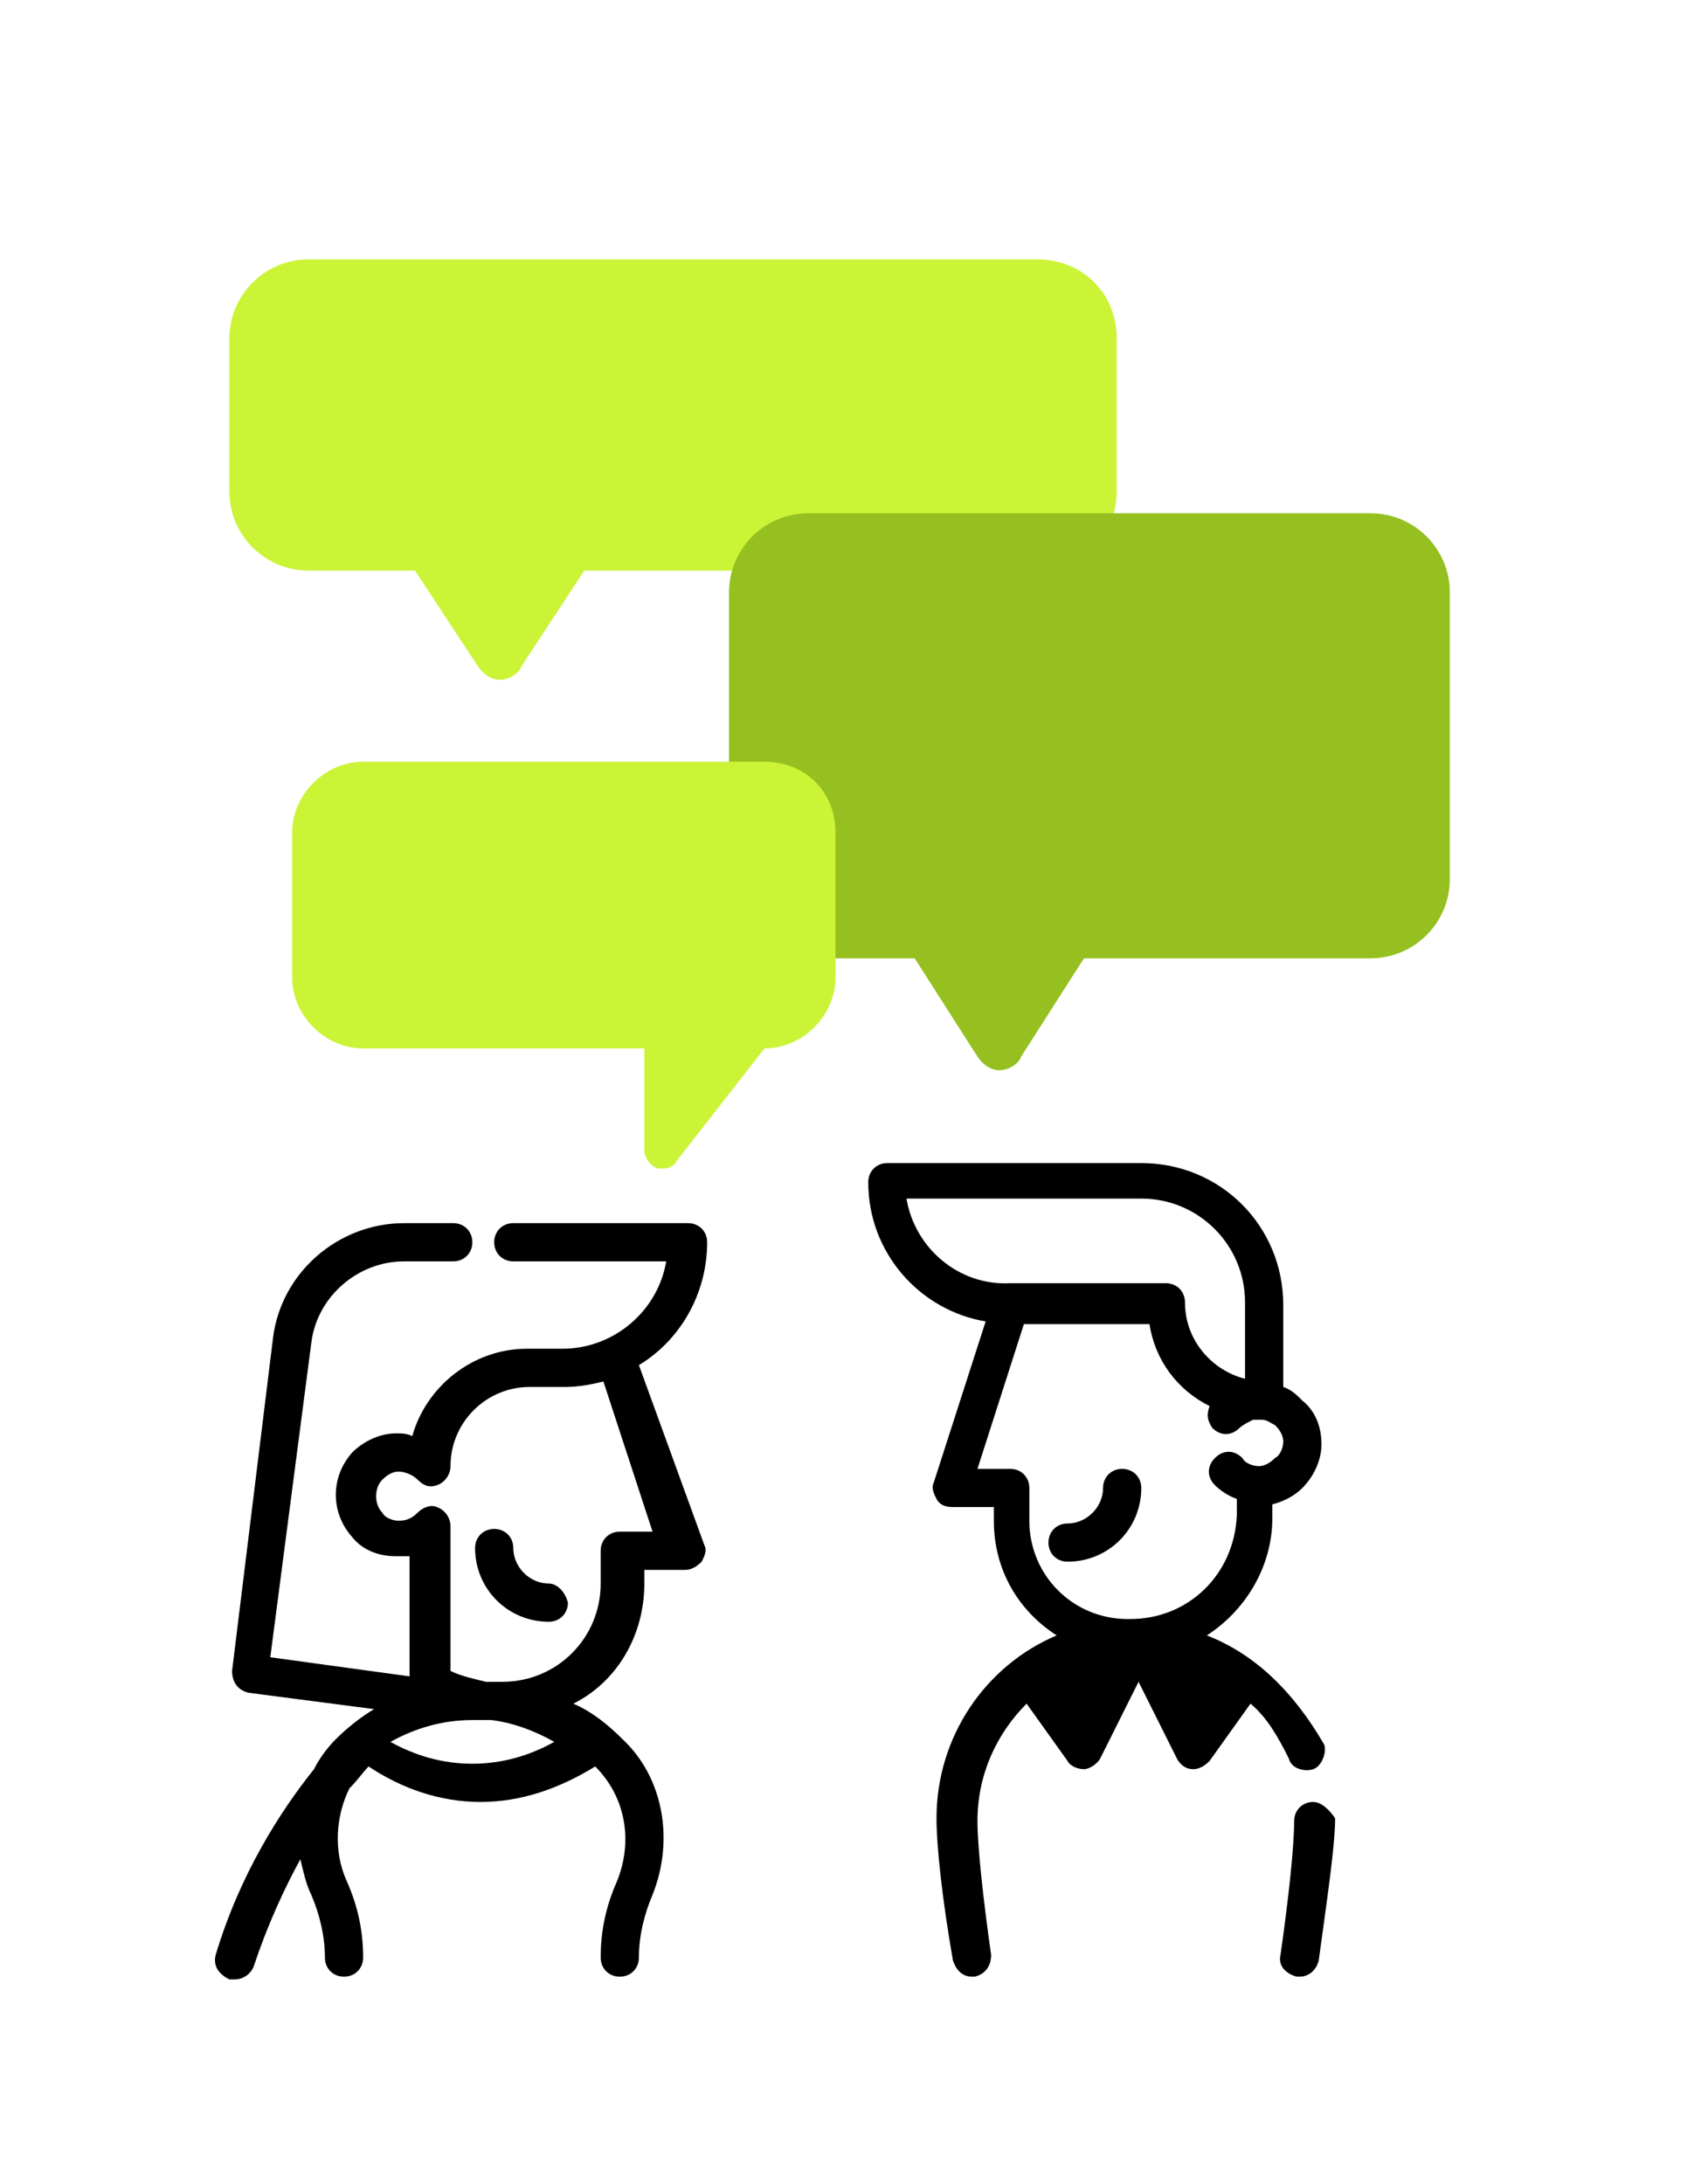 <?xml version="1.0" encoding="utf-8"?>
<!-- Generator: Adobe Illustrator 22.1.0, SVG Export Plug-In . SVG Version: 6.00 Build 0)  -->
<svg version="1.1" id="Calque_1" xmlns="http://www.w3.org/2000/svg" xmlns:xlink="http://www.w3.org/1999/xlink" x="0px" y="0px"
	 viewBox="0 0 62.3 80" style="enable-background:new 0 0 62.3 80;" xml:space="preserve">
<style type="text/css">
	.st0{fill:#CBF437;}
	.st1{fill:#95C020;}
</style>
<g>
	<path class="st0" d="M38,9.5H11.3c-1.6,0-2.9,1.3-2.9,2.9V18c0,1.6,1.3,2.9,2.9,2.9h3.9l2.3,3.5c0.2,0.3,0.5,0.5,0.8,0.5
		c0.3,0,0.7-0.2,0.8-0.5l2.3-3.5H38c1.6,0,2.9-1.3,2.9-2.9v-5.6C40.9,10.7,39.6,9.5,38,9.5L38,9.5z"/>
	<path class="st1" d="M35.1,18.8h-5.5c-1.6,0-2.9,1.3-2.9,2.9v10.5c0,1.6,1.3,2.9,2.9,2.9h3.9l2.3,3.6c0.2,0.3,0.5,0.5,0.8,0.5
		c0.3,0,0.7-0.2,0.8-0.5l2.3-3.6h10.5c1.6,0,2.9-1.3,2.9-2.9V21.7c0-1.6-1.3-2.9-2.9-2.9l0,0H39.7H35.1z"/>
	<path d="M41.1,53.8c-0.4,0-0.7,0.3-0.7,0.7c0,0.7-0.6,1.3-1.3,1.3c-0.4,0-0.7,0.3-0.7,0.7c0,0.4,0.3,0.7,0.7,0.7
		c1.5,0,2.7-1.2,2.7-2.7C41.8,54.1,41.5,53.8,41.1,53.8L41.1,53.8z M41.1,53.8"/>
	<path d="M39.3,62.7l-0.8-1.2c0.6-0.3,1.2-0.6,1.8-0.7L39.3,62.7z"/>
	<path d="M44.2,59.9c1.4-0.9,2.4-2.5,2.4-4.3v-0.5c0.4-0.1,0.8-0.3,1.1-0.6c0.4-0.4,0.7-1,0.7-1.6c0-0.6-0.2-1.2-0.7-1.6
		c-0.2-0.2-0.4-0.4-0.7-0.5v-3c0-2.9-2.3-5.2-5.2-5.2h-9.3c-0.4,0-0.7,0.3-0.7,0.7c0,2.6,1.9,4.7,4.3,5.1l-1.9,5.9
		c-0.1,0.2,0,0.4,0.1,0.6c0.1,0.2,0.3,0.3,0.6,0.3h1.5v0.5c0,1.8,0.9,3.3,2.3,4.2c-2.6,1.1-4.4,3.7-4.4,6.7c0,1,0.2,2.9,0.6,5.2
		c0.1,0.3,0.3,0.6,0.7,0.6c0,0,0.1,0,0.1,0c0.4-0.1,0.6-0.4,0.6-0.8c-0.3-2.1-0.5-4-0.5-4.9c0-1.7,0.7-3.2,1.8-4.3l1.5,2.1
		c0.1,0.2,0.4,0.3,0.6,0.3c0.2,0,0.5-0.2,0.6-0.4l1.4-2.8l1.4,2.8c0.1,0.2,0.3,0.4,0.6,0.4c0,0,0,0,0,0c0.2,0,0.4-0.1,0.6-0.3
		l1.5-2.1c0.6,0.5,1,1.2,1.4,2c0.1,0.4,0.6,0.5,0.9,0.4c0.3-0.1,0.5-0.6,0.4-0.9C47.4,62,46,60.6,44.2,59.9z M33.2,43.9h8.6
		c2.1,0,3.8,1.7,3.8,3.8v2.8c-1.2-0.3-2.2-1.4-2.2-2.8c0-0.4-0.3-0.7-0.7-0.7H37C35.1,47.1,33.5,45.7,33.2,43.9z M41.4,59.3
		C41.4,59.3,41.4,59.3,41.4,59.3C41.4,59.3,41.4,59.3,41.4,59.3h-0.1c-2,0-3.6-1.6-3.6-3.6v-1.2c0-0.4-0.3-0.7-0.7-0.7h-1.2l1.7-5.3
		h4.6c0.2,1.3,1,2.4,2.2,3c-0.1,0.3-0.1,0.5,0.1,0.8c0.3,0.3,0.7,0.3,1,0c0.1-0.1,0.3-0.2,0.5-0.3c0.1,0,0.2,0,0.3,0
		c0.2,0,0.3,0.1,0.5,0.2c0.2,0.2,0.3,0.4,0.3,0.6c0,0.2-0.1,0.5-0.3,0.6c-0.2,0.2-0.4,0.3-0.6,0.3c-0.2,0-0.5-0.1-0.6-0.3
		c-0.3-0.3-0.7-0.3-1,0c-0.3,0.3-0.3,0.7,0,1c0.2,0.2,0.5,0.4,0.8,0.5v0.6C45.2,57.7,43.5,59.3,41.4,59.3z"/>
	<path d="M43.6,62.7l-1-1.9c0.6,0.1,1.3,0.4,1.8,0.7L43.6,62.7z"/>
	<path d="M43.6,62.7"/>
	<path d="M48.1,66c-0.4,0-0.7,0.3-0.7,0.7c0,0.9-0.2,2.8-0.5,4.9c-0.1,0.4,0.2,0.7,0.6,0.8c0,0,0.1,0,0.1,0c0.3,0,0.6-0.2,0.7-0.6
		c0.3-2.2,0.6-4.2,0.6-5.2C48.7,66.3,48.4,66,48.1,66L48.1,66z M48.1,66"/>
	<path class="st0" d="M28,27.9H13.3c-1.4,0-2.6,1.2-2.6,2.6v5.3c0,1.4,1.2,2.6,2.6,2.6h10.3v3.7c0,0.3,0.2,0.6,0.5,0.7
		c0.1,0,0.1,0,0.2,0c0.2,0,0.4-0.1,0.5-0.3l3.2-4.1H28c1.4,0,2.6-1.2,2.6-2.6v-5.3C30.6,29,29.5,27.9,28,27.9L28,27.9z"/>
	<path d="M23.4,50c1.5-0.9,2.5-2.6,2.5-4.5c0-0.4-0.3-0.7-0.7-0.7h-6.4c-0.4,0-0.7,0.3-0.7,0.7c0,0.4,0.3,0.7,0.7,0.7h5.6
		c-0.3,1.8-1.9,3.2-3.8,3.2h-1.3c-2,0-3.7,1.4-4.2,3.2c-0.2-0.1-0.4-0.1-0.6-0.1c-0.6,0-1.2,0.3-1.6,0.7c-0.8,0.9-0.8,2.2,0,3.1
		c0.4,0.5,1,0.7,1.6,0.7c0.2,0,0.3,0,0.5,0v4.4l-5.1-0.7l1.5-11.5c0.2-1.7,1.7-3,3.4-3h1.8c0.4,0,0.7-0.3,0.7-0.7
		c0-0.4-0.3-0.7-0.7-0.7h-1.8c-2.4,0-4.5,1.8-4.8,4.2L8.5,61.2c0,0.4,0.2,0.7,0.6,0.8l4.6,0.6c-0.5,0.3-1,0.7-1.4,1.1
		c-0.3,0.3-0.6,0.7-0.8,1.1c-1.2,1.5-2.7,3.8-3.6,6.8c-0.1,0.4,0.1,0.7,0.5,0.9c0.1,0,0.1,0,0.2,0c0.3,0,0.6-0.2,0.7-0.5
		c0.5-1.5,1.1-2.8,1.7-3.9c0.1,0.4,0.2,0.9,0.4,1.3c0.3,0.7,0.5,1.5,0.5,2.3c0,0.4,0.3,0.7,0.7,0.7c0.4,0,0.7-0.3,0.7-0.7
		c0-1-0.2-1.9-0.6-2.8c-0.5-1.1-0.4-2.4,0.1-3.4c0.3-0.3,0.5-0.6,0.7-0.8c1.2,0.8,2.6,1.3,4.1,1.3c1.5,0,2.9-0.5,4.2-1.3
		c0,0,0,0,0,0c1.1,1.1,1.4,2.7,0.8,4.2c-0.4,0.9-0.6,1.8-0.6,2.8c0,0.4,0.3,0.7,0.7,0.7c0.4,0,0.7-0.3,0.7-0.7
		c0-0.8,0.2-1.6,0.5-2.3c0.8-2,0.4-4.3-1.1-5.7c-0.5-0.5-1.1-1-1.8-1.3c1.6-0.8,2.6-2.5,2.6-4.4v-0.5h1.5c0.2,0,0.4-0.1,0.6-0.3
		c0.1-0.2,0.2-0.4,0.1-0.6L23.4,50z M17.3,64.6c-1.1,0-2.1-0.3-3-0.8c0.9-0.5,1.9-0.8,3-0.8c0.1,0,0.2,0,0.2,0c0.2,0,0.3,0,0.5,0
		c0.8,0.1,1.6,0.4,2.3,0.8C19.4,64.3,18.4,64.6,17.3,64.6L17.3,64.6z M22.7,56.1c-0.4,0-0.7,0.3-0.7,0.7V58c0,2-1.6,3.6-3.6,3.6
		h-0.1c0,0-0.1,0-0.1,0c-0.1,0-0.3,0-0.4,0c-0.4-0.1-0.9-0.2-1.3-0.4v-5.3c0-0.3-0.2-0.6-0.5-0.7c-0.2-0.1-0.5,0-0.7,0.2
		c-0.2,0.2-0.4,0.3-0.7,0.3c-0.2,0-0.5-0.1-0.6-0.3c-0.3-0.3-0.3-0.9,0-1.2c0.2-0.2,0.4-0.3,0.6-0.3c0.2,0,0.5,0.1,0.7,0.3
		c0.2,0.2,0.4,0.3,0.7,0.2c0.3-0.1,0.5-0.4,0.5-0.7c0-1.6,1.3-2.9,2.9-2.9h1.3c0.5,0,1-0.1,1.4-0.2l1.8,5.5H22.7z M22.7,56.1"/>
	<path d="M20.1,58c-0.7,0-1.3-0.6-1.3-1.3c0-0.4-0.3-0.7-0.7-0.7c-0.4,0-0.7,0.3-0.7,0.7c0,1.5,1.2,2.7,2.7,2.7
		c0.4,0,0.7-0.3,0.7-0.7C20.7,58.3,20.4,58,20.1,58L20.1,58z M20.1,58"/>
</g>
</svg>
